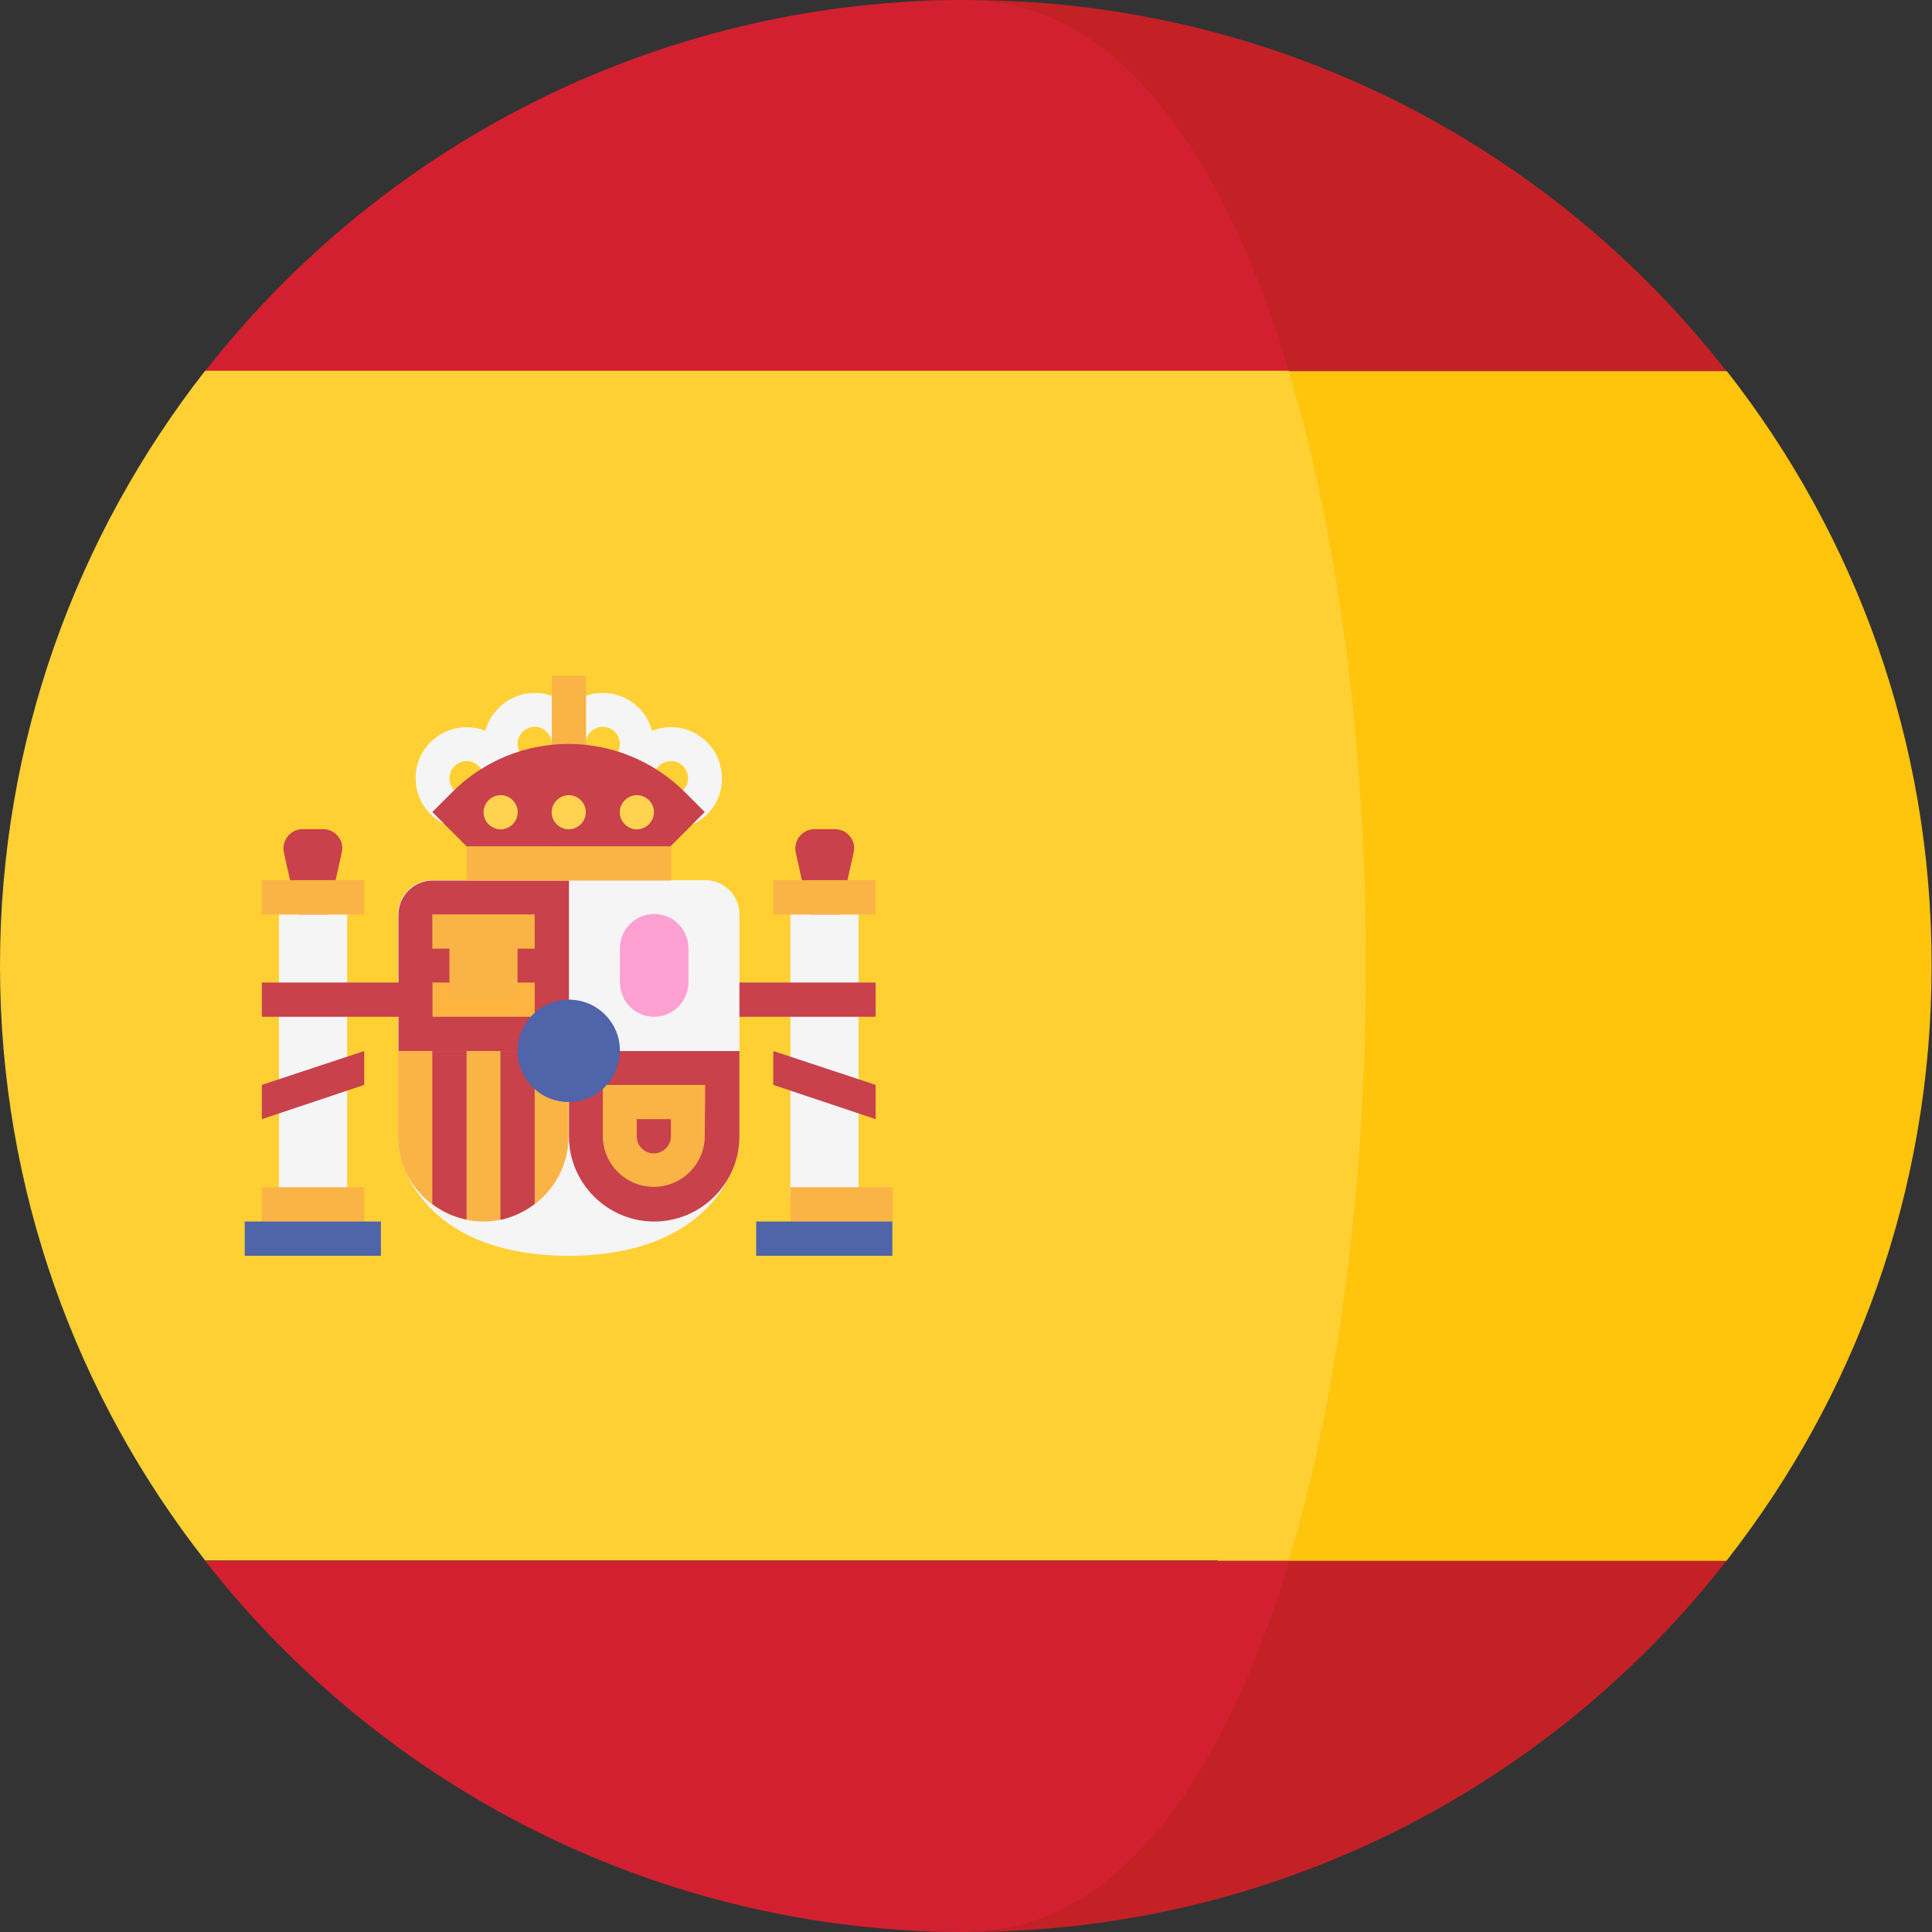 <?xml version="1.0" encoding="utf-8"?>
<!-- Generator: Adobe Illustrator 26.1.0, SVG Export Plug-In . SVG Version: 6.00 Build 0)  -->
<svg version="1.1" id="Capa_1" xmlns="http://www.w3.org/2000/svg" xmlns:xlink="http://www.w3.org/1999/xlink" x="0px" y="0px"
	 viewBox="0 0 473.7 473.7" style="enable-background:new 0 0 473.7 473.7;" xml:space="preserve">
<rect x="0" y="0" width="473.7" height="473.7" fill="#333333" stroke="none"/>
<style type="text/css">
	.st0{fill:#C42126;}
	.st1{fill:#FFC40C;}
	.st2{fill:#D32030;}
	.st3{fill:#FFD034;}
	.st4{fill:#C8414B;}
	.st5{fill:#F5F5F5;}
	.st6{fill:#FAB446;}
	.st7{fill:#FFB441;}
	.st8{fill:#5064AA;}
	.st9{fill:#FFA0D2;}
	.st10{fill:#FFD250;}
</style>
<g>
	<path class="st0" d="M236.8,473.7c75.8,0,143.2-35.6,186.5-91H298.6C282.5,436.4,273.5,473.7,236.8,473.7z"/>
	<path class="st0" d="M222.8,473.3c0,0-0.1,0-0.1,0C222.7,473.3,222.7,473.3,222.8,473.3z"/>
	<path class="st0" d="M298.6,91h124.7C380,35.6,312.6,0,236.8,0C273.5,0,282.5,37.3,298.6,91z"/>
	<path class="st0" d="M222.7,0.4c0,0,0.1,0,0.1,0C222.7,0.4,222.7,0.4,222.7,0.4z"/>
</g>
<path class="st1" d="M423.4,91H298.6c25.2,83.9,25.2,207.8,0,291.7h124.7c31.5-40.2,50.3-90.8,50.3-145.8
	C473.7,181.8,454.9,131.2,423.4,91z"/>
<g>
	<path class="st0" d="M236.8,473.7c-4.7,0-9.4-0.1-14-0.4C227.5,473.5,232.2,473.7,236.8,473.7z"/>
	<path class="st0" d="M222.8,0.4c4.7-0.3,9.3-0.4,14-0.4C232.2,0,227.5,0.2,222.8,0.4z"/>
</g>
<g>
	<path class="st2" d="M316.1,382.7H50.3c40.6,51.9,102.4,86.4,172.3,90.6c0,0,0.1,0,0.1,0c4.7,0.3,9.3,0.4,14,0.4
		C273.5,473.7,299.9,436.4,316.1,382.7z"/>
	<path class="st2" d="M50.3,91h265.7c-16.1-53.7-42.5-91-79.2-91c-4.7,0-9.4,0.1-14,0.4c0,0-0.1,0-0.1,0
		C152.7,4.6,90.9,39.1,50.3,91z"/>
</g>
<path class="st3" d="M0,236.8c0,55,18.8,105.6,50.3,145.8h265.7c25.2-83.9,25.2-207.8,0-291.7H50.3C18.8,131.2,0,181.8,0,236.8z"/>
<g>
	<path class="st4" d="M202.2,240.9l7.1-31.9c0.7-2.9-1.6-5.7-4.6-5.7h-5c-3,0-5.2,2.8-4.6,5.7L202.2,240.9z"/>
	<rect x="193.8" y="224.2" class="st5" width="16.7" height="71.1"/>
	<rect x="189.6" y="215.8" class="st6" width="25.1" height="8.4"/>
	<g>
		<rect x="172.9" y="240.9" class="st4" width="41.8" height="8.4"/>
		<polygon class="st4" points="214.7,274.4 189.6,266 189.6,257.7 214.7,266 		"/>
		<path class="st4" d="M76.7,240.9l7.1-31.9c0.7-2.9-1.6-5.7-4.6-5.7h-5c-3,0-5.2,2.8-4.6,5.7L76.7,240.9z"/>
	</g>
	<path class="st5" d="M106,215.8c-4.6,0-8.4,3.7-8.4,8.4v54.4c0,10.2,9.5,29.3,41.8,29.3s41.9-19.2,41.9-29.3v-54.4
		c0-4.6-3.7-8.4-8.4-8.4H106L106,215.8z"/>
	<g>
		<path class="st4" d="M139.5,257.7H97.7v-33.4c0-4.7,3.8-8.4,8.4-8.4h33.4L139.5,257.7L139.5,257.7z"/>
		<path class="st4" d="M139.5,257.7h41.8v20.9c0,11.5-9.4,20.9-20.9,20.9l0,0c-11.5,0-20.9-9.4-20.9-20.9L139.5,257.7L139.5,257.7z"
			/>
	</g>
	<path class="st6" d="M97.6,257.7h41.8v20.9c0,11.5-9.4,20.9-20.9,20.9l0,0c-11.5,0-20.9-9.4-20.9-20.9L97.6,257.7L97.6,257.7z"/>
	<g>
		<path class="st4" d="M131.1,295.2v-37.5h-8.4v41.4C125.8,298.4,128.7,297,131.1,295.2z"/>
		<path class="st4" d="M114.4,299v-41.3H106v37.5C108.4,297,111.3,298.4,114.4,299z"/>
	</g>
	<rect x="106" y="240.9" class="st7" width="25.1" height="8.4"/>
	<g>
		<rect x="106" y="224.2" class="st6" width="25.1" height="8.4"/>
		<rect x="110.2" y="229.2" class="st6" width="16.7" height="15.1"/>
	</g>
	<rect x="68.4" y="224.2" class="st5" width="16.7" height="71.1"/>
	<g>
		<rect x="64.2" y="291.1" class="st6" width="25.1" height="8.4"/>
		<rect x="64.2" y="215.8" class="st6" width="25.1" height="8.4"/>
	</g>
	<rect x="60" y="299.5" class="st8" width="33.4" height="8.4"/>
	<rect x="193.8" y="291.1" class="st6" width="25.1" height="8.4"/>
	<rect x="185.4" y="299.5" class="st8" width="33.4" height="8.4"/>
	<rect x="114.4" y="207.5" class="st6" width="50.2" height="8.4"/>
	<rect x="135.3" y="182.4" class="st7" width="8.4" height="25.1"/>
	<g>
		<path class="st5" d="M131.1,194.9c-6.9,0-12.5-5.6-12.5-12.5s5.6-12.5,12.5-12.5s12.5,5.6,12.5,12.5S138,194.9,131.1,194.9z
			 M131.1,178.2c-2.3,0-4.2,1.9-4.2,4.2c0,2.3,1.9,4.2,4.2,4.2s4.2-1.9,4.2-4.2C135.3,180.1,133.4,178.2,131.1,178.2z"/>
		<path class="st5" d="M147.8,194.9c-6.9,0-12.5-5.6-12.5-12.5s5.6-12.5,12.5-12.5s12.5,5.6,12.5,12.5
			C160.4,189.3,154.7,194.9,147.8,194.9z M147.8,178.2c-2.3,0-4.2,1.9-4.2,4.2c0,2.3,1.9,4.2,4.2,4.2s4.2-1.9,4.2-4.2
			C152,180.1,150.1,178.2,147.8,178.2z"/>
		<path class="st5" d="M164.5,203.3c-6.9,0-12.5-5.6-12.5-12.5s5.6-12.5,12.5-12.5s12.5,5.6,12.5,12.5
			C177.1,197.7,171.5,203.3,164.5,203.3z M164.5,186.6c-2.3,0-4.2,1.9-4.2,4.2c0,2.3,1.9,4.2,4.2,4.2s4.2-1.9,4.2-4.2
			C168.7,188.5,166.8,186.6,164.5,186.6z"/>
		<path class="st5" d="M114.4,203.3c-6.9,0-12.5-5.6-12.5-12.5s5.6-12.5,12.5-12.5s12.5,5.6,12.5,12.5S121.3,203.3,114.4,203.3z
			 M114.4,186.6c-2.3,0-4.2,1.9-4.2,4.2c0,2.3,1.9,4.2,4.2,4.2s4.2-1.9,4.2-4.2C118.6,188.5,116.7,186.6,114.4,186.6z"/>
	</g>
	<path class="st6" d="M164.5,274.4v4.2c0,2.3-1.9,4.2-4.2,4.2s-4.2-1.9-4.2-4.2v-4.2H164.5 M172.9,266h-25.1v12.5
		c0,6.9,5.6,12.5,12.5,12.5s12.5-5.6,12.5-12.5L172.9,266L172.9,266z"/>
	<path class="st9" d="M160.4,249.3L160.4,249.3c-4.6,0-8.4-3.7-8.4-8.4v-8.4c0-4.6,3.7-8.4,8.4-8.4l0,0c4.6,0,8.4,3.7,8.4,8.4v8.4
		C168.7,245.6,165,249.3,160.4,249.3z"/>
	<path class="st8" d="M151.9,256c1,8.2-5.9,15.1-14.1,14.1c-5.6-0.7-10.1-5.2-10.8-10.8c-1-8.2,5.9-15.1,14.1-14.1
		C146.7,245.9,151.2,250.4,151.9,256z"/>
	<rect x="135.3" y="165.7" class="st6" width="8.4" height="25.1"/>
	<path class="st4" d="M114.4,207.5l-8.4-8.4l4.9-4.9c7.6-7.6,17.8-11.8,28.5-11.8l0,0c10.7,0,21,4.3,28.5,11.8l4.9,4.9l-8.4,8.4
		H114.4z"/>
	<g>
		<path class="st10" d="M143.6,198.5c0.4,2.8-2,5.2-4.8,4.8c-1.8-0.3-3.2-1.7-3.5-3.5c-0.4-2.8,2-5.2,4.8-4.8
			C141.9,195.3,143.3,196.7,143.6,198.5z"/>
		<path class="st10" d="M126.9,198.5c0.4,2.8-2,5.2-4.8,4.8c-1.8-0.3-3.2-1.7-3.5-3.5c-0.4-2.8,2-5.2,4.8-4.8
			C125.2,195.3,126.6,196.7,126.9,198.5z"/>
		<path class="st10" d="M160.3,198.5c0.4,2.8-2,5.2-4.8,4.8c-1.8-0.3-3.2-1.7-3.5-3.5c-0.4-2.8,2-5.2,4.8-4.8
			C158.6,195.3,160,196.7,160.3,198.5z"/>
	</g>
	<g>
		<rect x="64.2" y="240.9" class="st4" width="41.8" height="8.4"/>
		<polygon class="st4" points="64.2,274.4 89.3,266 89.3,257.7 64.2,266 		"/>
	</g>
</g>
</svg>
